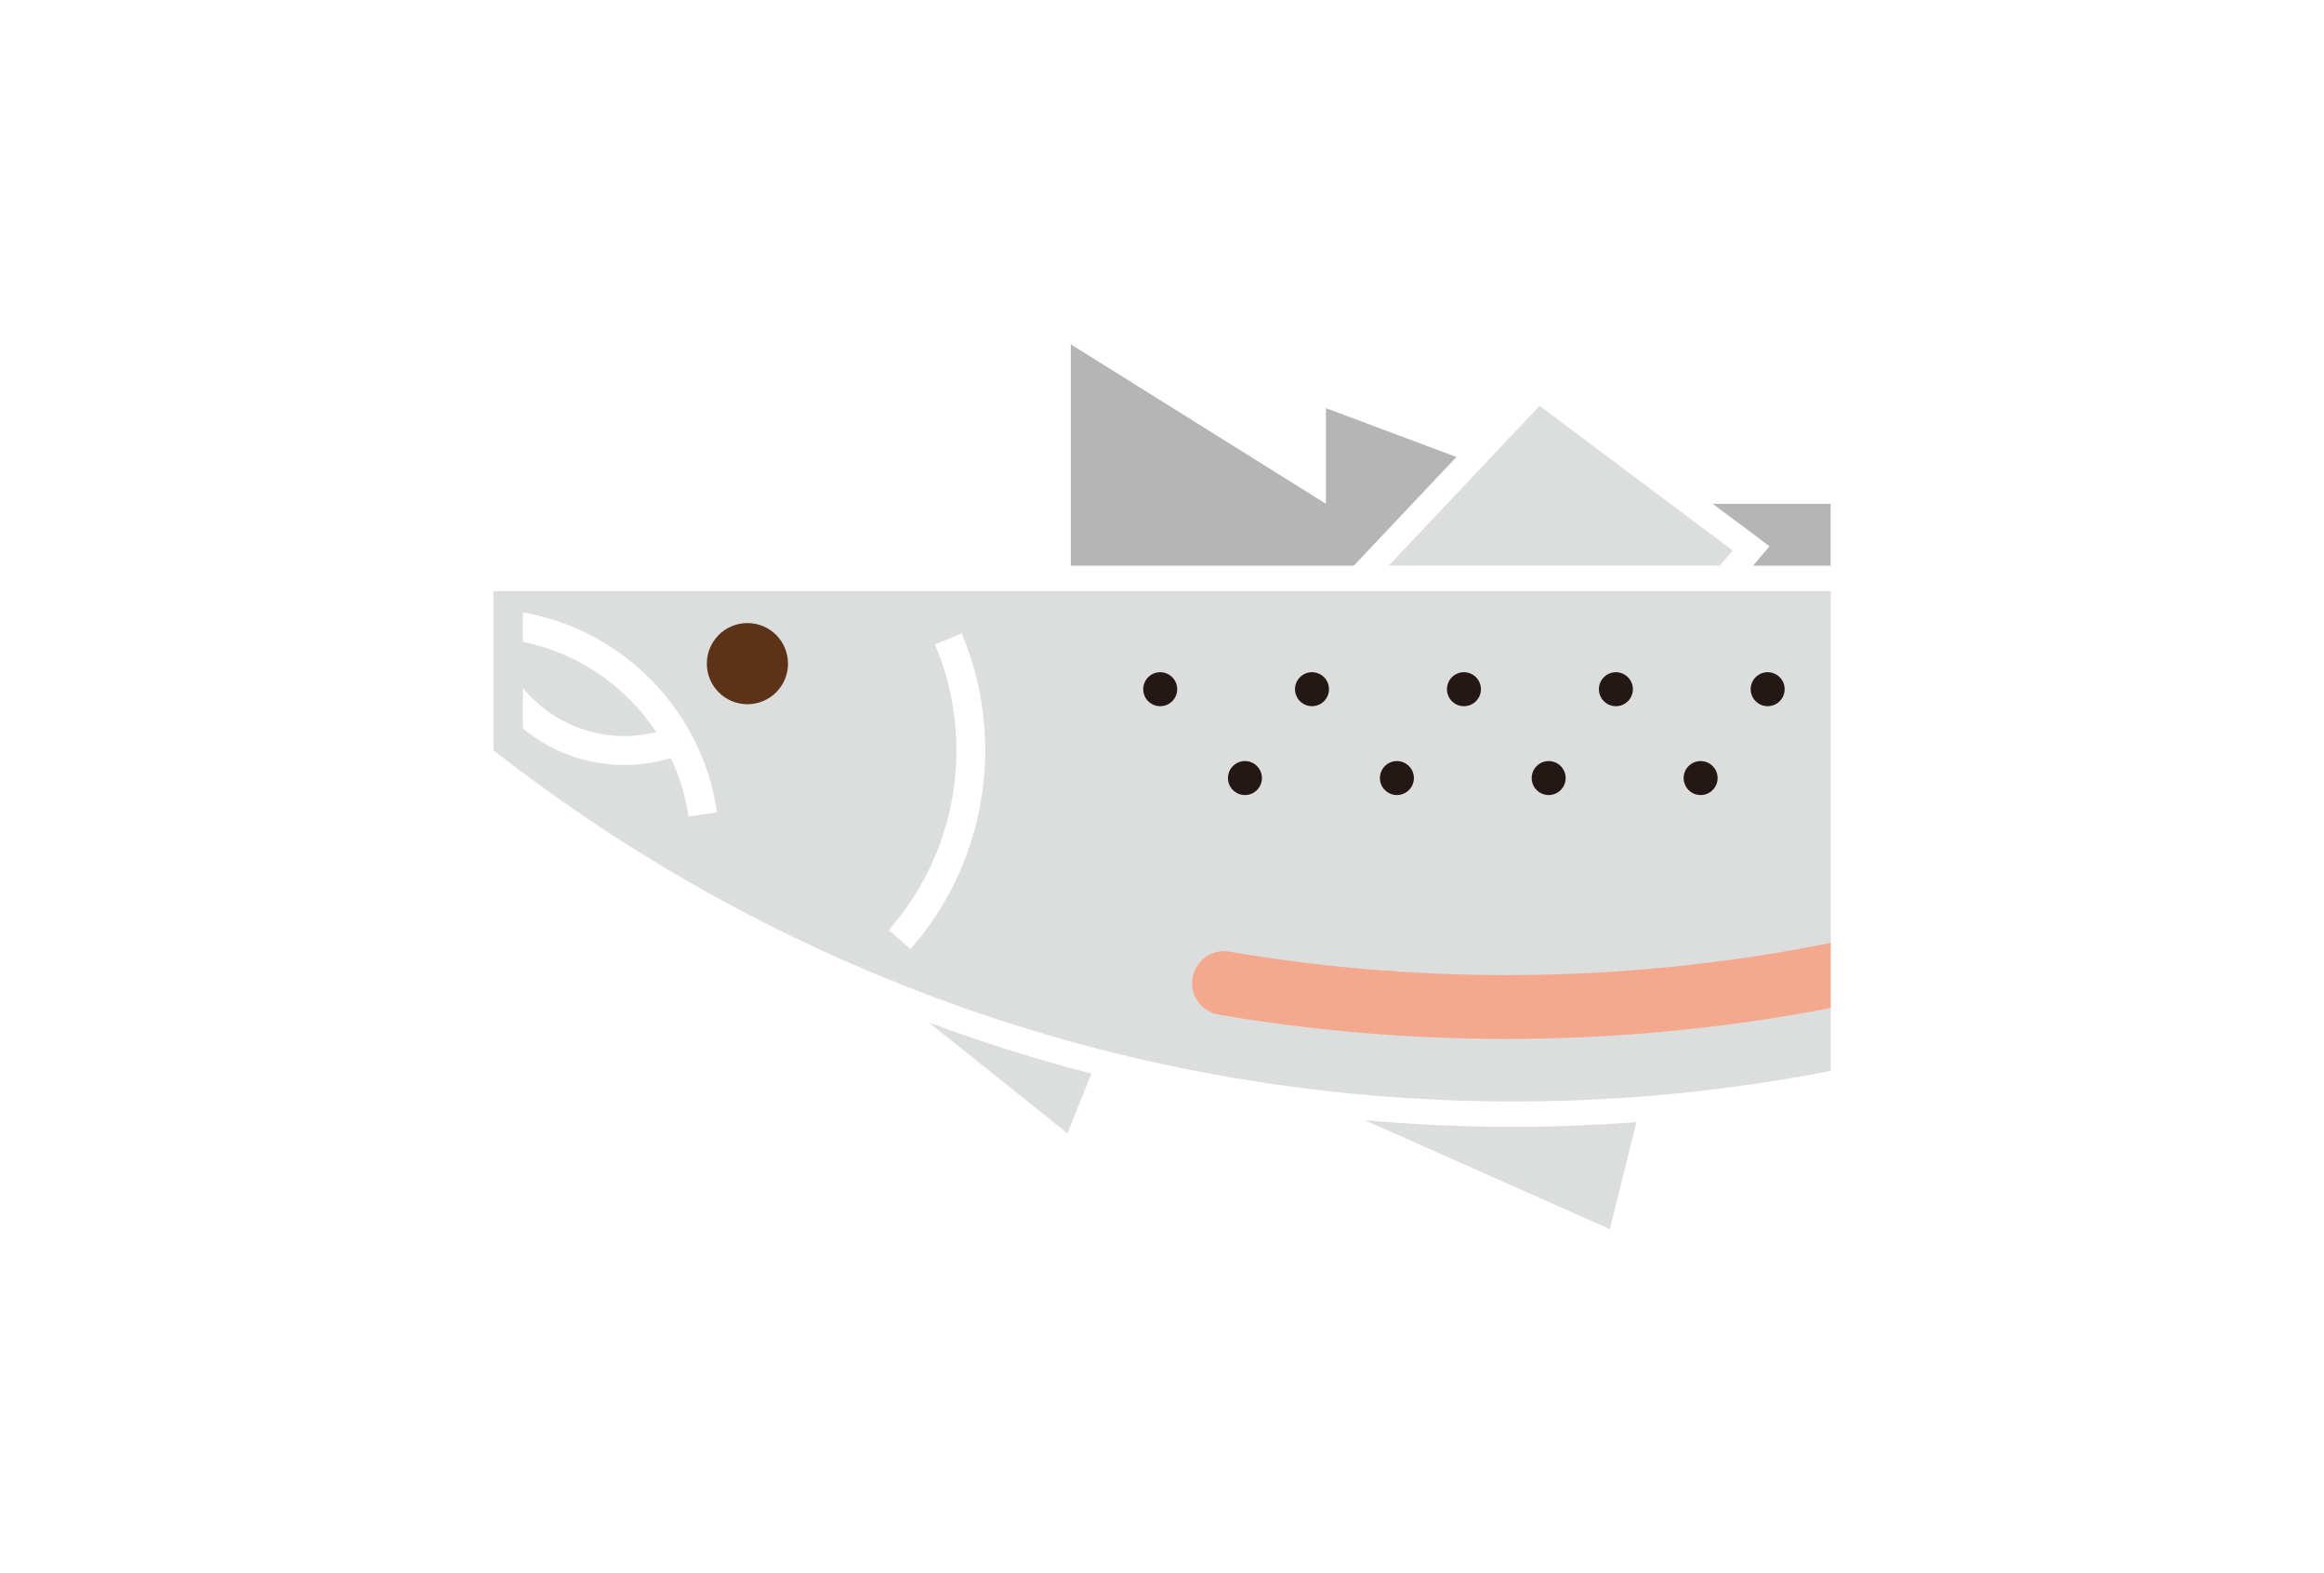 <?xml version="1.0" encoding="UTF-8"?><svg id="_レイヤー_2" xmlns="http://www.w3.org/2000/svg" width="130" height="88" viewBox="0 0 130 88"><defs><style>.cls-1{fill:#231815;}.cls-1,.cls-2,.cls-3,.cls-4,.cls-5,.cls-6{stroke-width:0px;}.cls-2{fill:none;}.cls-3{fill:#dcdddd;}.cls-4{fill:#f4a88e;}.cls-5{fill:#b5b5b6;}.cls-6{fill:#5c3218;}</style></defs><g id="_レイヤー_1-2"><path class="cls-3" d="M102.4,33.06H27.6v8.9c15.74,12.31,35.56,19.65,57.1,19.65,6.06,0,11.97-.6,17.71-1.71v-26.84ZM38.51,45.66c-.16-1.15-.51-2.24-.98-3.26-.84.25-1.71.39-2.6.39-2.1,0-4.09-.73-5.68-2.04v-2.27c1.4,1.71,3.47,2.69,5.68,2.69.61,0,1.2-.08,1.78-.22-1.69-2.57-4.36-4.42-7.46-5.05v-1.65c5.61.98,10.05,5.52,10.86,11.19l-1.6.23ZM50.94,53.09l-1.22-1.07c2.44-2.78,3.78-6.34,3.78-10.04,0-2.05-.4-4.05-1.2-5.93l1.49-.63c.88,2.08,1.32,4.28,1.32,6.56,0,4.09-1.49,8.04-4.18,11.11Z"/><polygon class="cls-5" points="81.47 25.56 74.17 22.83 74.17 28.18 59.9 19.26 59.9 31.64 75.73 31.64 81.47 25.56"/><polygon class="cls-5" points="95.8 28.18 97.78 29.65 98.98 30.56 98.06 31.64 102.4 31.64 102.4 28.18 95.8 28.18"/><path class="cls-3" d="M59.71,63.39l1.34-3.34c-3.08-.79-6.1-1.75-9.08-2.85l7.74,6.19Z"/><path class="cls-3" d="M76.35,62.66l13.7,6.09,1.49-5.98c-2.27.16-4.55.26-6.85.26-2.8,0-5.58-.13-8.34-.37Z"/><circle class="cls-6" cx="41.81" cy="37.12" r="2.27"/><circle class="cls-1" cx="64.9" cy="38.55" r=".95"/><circle class="cls-1" cx="73.39" cy="38.55" r=".95"/><circle class="cls-1" cx="81.89" cy="38.55" r=".95"/><circle class="cls-1" cx="90.39" cy="38.55" r=".95"/><circle class="cls-1" cx="98.88" cy="38.55" r=".95"/><circle class="cls-1" cx="69.64" cy="43.52" r=".95"/><circle class="cls-1" cx="78.14" cy="43.52" r=".95"/><circle class="cls-1" cx="86.63" cy="43.52" r=".95"/><circle class="cls-1" cx="95.13" cy="43.52" r=".95"/><polygon class="cls-3" points="96.2 31.64 96.93 30.79 86.12 22.7 77.68 31.64 96.2 31.64"/><path class="cls-4" d="M102.4,52.74c-5.91,1.19-11.97,1.8-18.14,1.8-5.2,0-10.41-.44-15.49-1.31-.98-.17-1.89.49-2.06,1.46-.17.97.49,1.89,1.46,2.06,5.28.91,10.7,1.36,16.09,1.36,6.17,0,12.22-.59,18.14-1.73v-3.63Z"/><rect class="cls-2" width="130" height="88"/></g></svg>